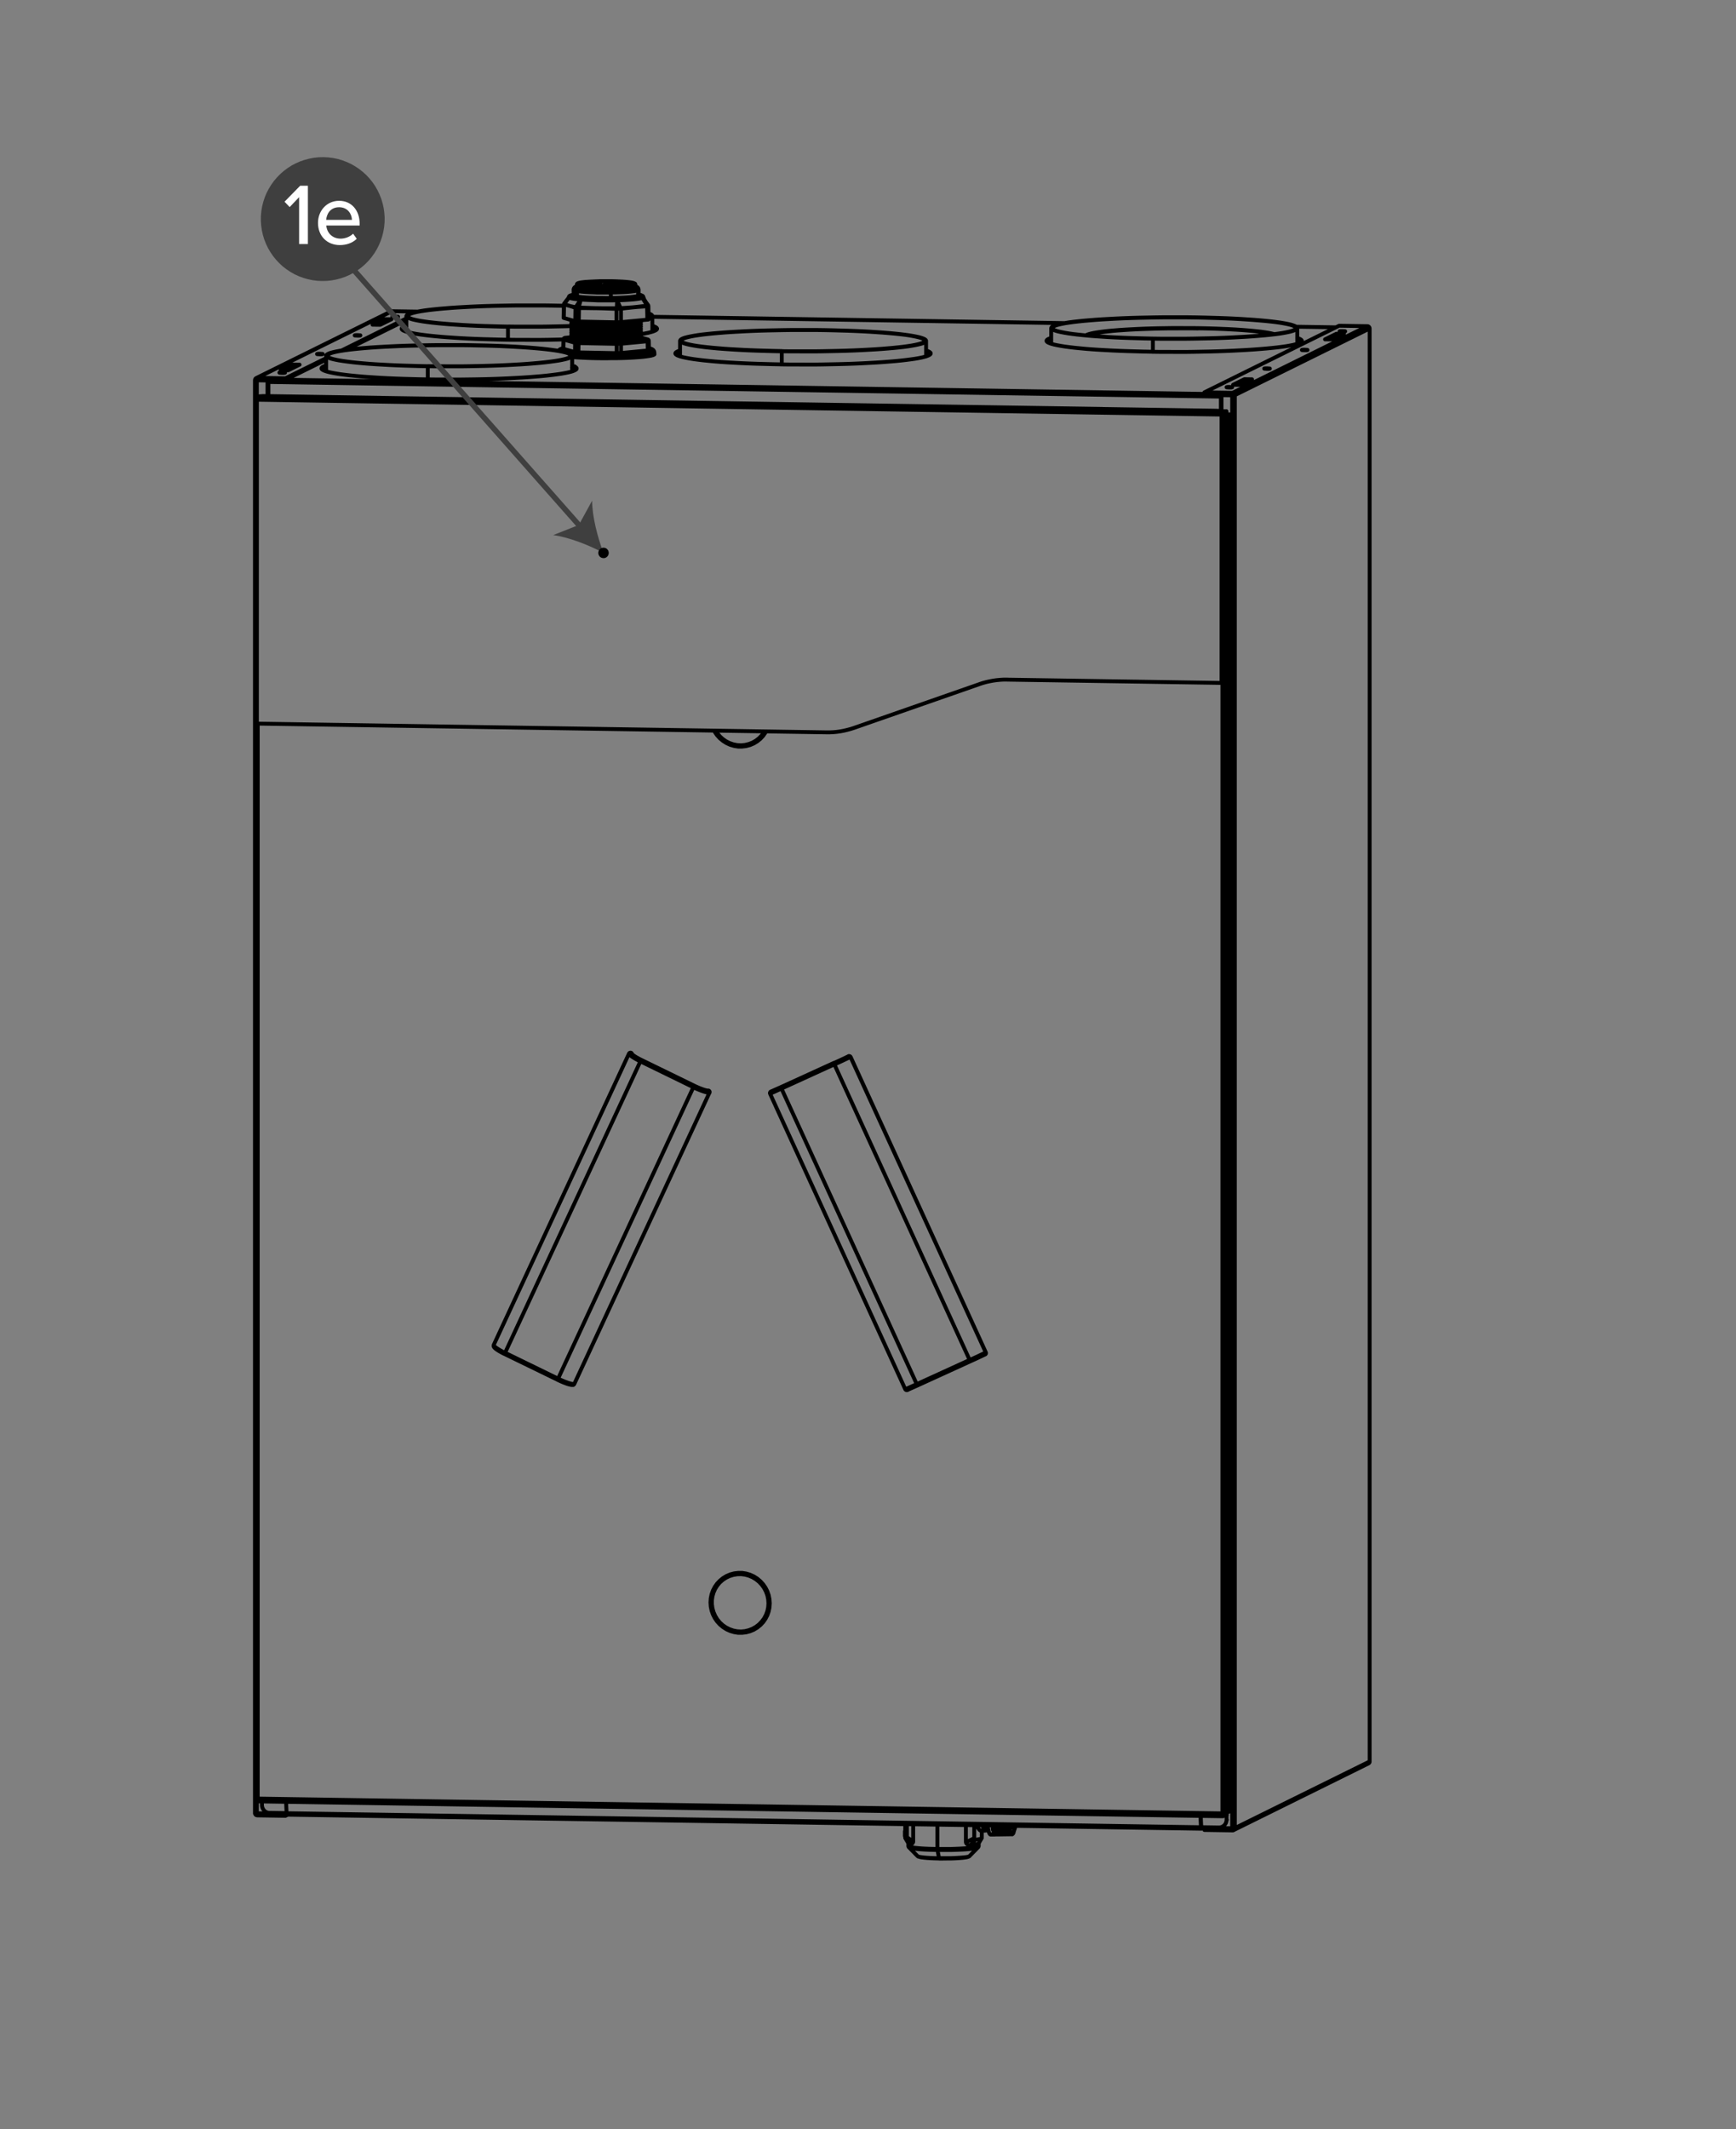 <?xml version="1.0" encoding="UTF-8"?>
<svg xmlns="http://www.w3.org/2000/svg" id="a" data-name="Layer 1" width="318" height="389.87" viewBox="0 0 318 389.87">
  <rect x="0" y="0" width="318" height="389.87" fill="#808080" stroke="none"/>
  <defs>
    <style>
      .b {
        fill: #3f3f3f;
      }

      .c {
        fill: #fff;
      }

      .d {
        stroke: #3f3f3f;
      }

      .d, .e {
        fill: none;
        stroke-linecap: round;
        stroke-linejoin: round;
      }

      .e {
        stroke: #000;
        stroke-width: .71px;
      }
    </style>
  </defs>
  <polyline class="b" points="50.57 47.57 51.16 48.2 51.8 48.79 52.49 49.32 53.21 49.8 53.97 50.23 54.76 50.59 55.57 50.89 56.41 51.13 57.26 51.31 58.12 51.42 58.99 51.46 59.86 51.44 60.72 51.35 61.58 51.19 62.42 50.97 63.24 50.69 64.04 50.34 64.8 49.93 65.54 49.47 66.24 48.95 66.89 48.38 67.5 47.76 68.06 47.1 68.57 46.39 69.02 45.65 69.41 44.88 69.75 44.07 70.02 43.25 70.23 42.4 70.37 41.55 70.45 40.68 70.46 39.81 70.4 38.95 70.28 38.09 70.09 37.24 69.84 36.41 69.52 35.6 69.14 34.81 68.71 34.06 68.22 33.35 67.67 32.67 67.08 32.04 66.43 31.45 65.75 30.92 65.03 30.44 64.27 30.01 63.48 29.65 62.66 29.34 61.83 29.1 60.98 28.93 60.12 28.82 59.25 28.78 58.38 28.8 57.52 28.89 56.66 29.05 55.82 29.27 55 29.55 54.2 29.9 53.43 30.3 52.7 30.77 52 31.29 51.35 31.86 50.74 32.48 50.18 33.14 49.67 33.85 49.22 34.59 48.82 35.36 48.49 36.16 48.22 36.99 48.01 37.83 47.87 38.69 47.79 39.56 47.78 40.42 47.84 41.29 47.96 42.15 48.15 43 48.4 43.83 48.72 44.64 49.09 45.42 49.53 46.17 50.02 46.89 50.57 47.57"/>
  <path class="e" d="M93.05,62.21v-2.4M104.8,67.83h.11s.09,0,.09,0M211.19,64.43v-2.4M143.2,66.73v-2.4M78.36,69.47v-2.4M170.31,64.75h-.67M195.13,59.18l-75.62-1.16M244.73,59.94l-7.29-.11M52.31,69.54l168.31,2.59M47.12,332.16l.04-.02M47.15,69.53l-.16.08M46.98,69.61h0M47.05,73.32v-3.67M47.05,332.05v-2.7M225.9,334.85l-.11.06M220.07,334.6h0M103.24,62.18l-.03-.02h0M118.62,62.15h-.03s-.05-.01-.05-.01M118.85,62.43h0s-.04.02-.04.02h-.07s-.11.03-.11.03M118.54,62.14l-1.31-.37M104.68,61.75l-1.04.1M117.18,61.79l.44.12.12.14-.25.14-.6.13-.93.11M104.39,62.11l-.09-.06.03-.09.14-.07M119.86,64.51h0s-.05.09-.05.09l-.15.08-.25.08-.34.08-.43.07-.52.07-.6.06M117.5,65.04l-.68.06-.74.05-.8.04-.85.04-.89.03-.91.02h-.93s-.94.01-.94.01h-.94s-.92-.02-.92-.02l-.9-.02-.86-.03-.82-.04-.77-.05-.71-.05h-.06M103.17,63.77l-.15.04-.18.08-.08.08.02.08.12.08.22.08.15.04M117.09,64.49l.58-.06.5-.07.41-.07.32-.07.23-.08.13-.08.03-.08-.07-.08-.17-.08-.17-.05M104.7,62.09l-.14.05-.04.08M103.31,55.77l-.02-.03M103.34,55.61h0s.01.05.01.05M118.76,56.02h0s-.07.03-.07.03l-.11.03M118.55,55.96h0l.1-.04.07-.03h0M117.68,54.56l.55.72M104.11,54.65l-.76,1.01M104.58,54.08h-.01s-.11.08-.11.08v.07s.04.05.04.05M117.55,54.28h0s.06-.07.06-.07l-.04-.07-.14-.07-.24-.07-.09-.02M116.9,54.14l.08-.07h0M116.38,52.06v.02s-.07.06-.07.06M116.98,53.07h0s-.08.09-.08.09M106.24,52.27l-.28-.06-.18-.06-.08-.06v-.02M105.08,54.06v.02s.1.07.1.07l.21.07.32.07M105.69,53.3l-.32-.07-.21-.07-.09-.07v-.02M116.16,52.01l.07-.06-.03-.06M107.39,51.61l-.48.05-.4.05-.31.06-.22.06-.12.06-.02.06.08.06.09.03M180.08,334.27l.12.57.15.31.16.02M180.38,335.22h-.09s-.15-.33-.15-.33l-.12-.58v-.04M180.63,335.02l-.08-.16-.14-.58M181.02,334.97l-.02-.04-.15-.55v-.1M180.59,335.02l-.1-.21-.12-.52M181.01,335.03l-.13-.31-.09-.43M172.01,340.27h.71s.71,0,.71,0h.7s.67-.03.67-.03l.63-.03.57-.04.5-.04.42-.05.32-.05.23-.06.12-.06M179.17,338.29h-.01s-.14.08-.14.08l-.24.07-.33.06-.42.06-.5.05-.57.05-.64.04-.7.03-.74.03-.77.02h-.79s-.8,0-.8,0h-.79M171.71,338.59h.8s.81,0,.81,0h.8s.78-.03.78-.03l.75-.03.7-.04.65-.04.58-.05.51-.05.42-.06.34-.06.24-.07.14-.07.04-.06M180.08,334.27l.12.57.15.31.16.02M180.38,335.22h-.09s-.15-.33-.15-.33l-.12-.58v-.04M180.63,335.02l-.08-.16-.14-.58M181.02,334.97l-.02-.04-.15-.55v-.1M180.59,335.02l-.1-.21-.12-.52M181.01,335.03l-.13-.31-.09-.43M172.01,340.27h.71s.71,0,.71,0h.7s.67-.03.67-.03l.63-.03.57-.04.5-.04.42-.05.32-.05.23-.06.12-.06M179.17,338.29h-.01s-.14.08-.14.08l-.24.07-.33.06-.42.06-.5.05-.57.05-.64.04-.7.03-.74.03-.77.02h-.79s-.8,0-.8,0h-.79M171.71,338.59h.8s.81,0,.81,0h.8s.78-.03.78-.03l.75-.03.7-.04.65-.04.58-.05.51-.05.42-.06.34-.06.24-.07.14-.07.04-.06M168.1,339.9l.06.05.22.07.36.06.46.06.58.05.65.04.74.03.84.02M171.73,338.78l-.78-.02-.75-.02-.71-.03-.65-.04-.59-.05-.52-.05-.44-.06-.35-.06-.26-.07-.16-.07-.03-.02M166.39,338.04h0s.06.08.06.08l.16.07.26.07.35.06.44.06.52.05.6.05.66.04.71.03.76.02.79.02M47.06,73.47h-.3M224.68,333.26l.05-.02M224.41,332.4h.28M224.68,332.41l.05-.02M224.66,332.28v-.28M224.02,332.17h0M140.05,133.94l-.08.13-.43.59-.5.52-.57.44-.63.36-.67.26-.7.17-.72.07-.72-.04-.71-.14-.69-.24-.65-.33-.6-.42-.54-.5-.46-.57-.28-.44M224.41,75.86h.08M224.66,75.31h-.66M140.34,133.94l-.13.22-.43.61-.51.54-.57.46-.63.38-.68.29-.71.19-.74.09h-.74s-.74-.12-.74-.12l-.71-.21-.68-.31-.63-.4-.58-.48-.51-.56-.43-.62-.12-.22M47.21,132.51v196.86M223.92,76.24h-.11M224.02,75.62h0M141.25,199.88h-.04M165.84,254.4h.01s.09-.04.09-.04l.17-.08.25-.11.32-.14.37-.17.42-.19.45-.21M143.15,199.34l-.45.21-.42.19-.37.17-.32.14-.25.11-.17.07-.09.04h-.01M141.26,199.88l-.05.02h0M180.58,247.68h0s0,0,0,0M155.8,193.55h.01M92.53,247.73l-.02.05-.02.05-.02.04v.04s-.02.03-.02.03v.02s0,0,0,0h0M104.97,253.62h.05s.05-.04.05-.04l.04-.03.04-.04.03-.05M102.23,252.46l-.02.05-.02.05-.02.04v.04s-.02.03-.02.03v.02s0,0,0,0h0M115.6,192.79h0M105.19,253.46h-.01M129.83,199.72h0M129.97,200.1h-.01M115.6,192.79l.05.03.04.04.03.04.02.05v.05s.01,0,.01,0M115.23,192.91l.02-.03.04-.04.04-.03.05-.02h.05s.06-.02.06-.02h.05s.05.03.05.03M129.67,199.7h.05s.05,0,.05,0l.05.02M93.05,59.81l.04-.02M103.29,56.01l-.98-.02-1.46-.03-1.48-.02h-1.49s-1.49,0-1.49,0h-1.49s-1.48.02-1.48.02l-1.46.03-1.44.03-1.41.04-1.38.05-1.34.06-1.29.07-1.24.07-1.18.08-1.11.09-1.04.09-.97.1-.89.1-.81.11-.73.11-.64.12-.55.12-.45.12-.36.13-.26.13-.16.13-.06.13.04.13.14.13.24.13.33.13.43.12.53.12.62.12.71.11.79.11.88.1.95.1,1.03.09,1.1.09,1.16.08,1.22.08,1.28.07,1.33.06,1.37.05,1.41.04,1.44.04,1.46.03M118.81,58.27l.25-.13.16-.13.06-.13-.04-.13-.14-.13-.24-.13-.08-.03M117.29,58.68l.16-.03M93.09,59.79l1.48.02h1.49s1.49,0,1.49,0h1.49s1.48-.02,1.48-.02l1.46-.03,1.44-.03,1.39-.04M103.29,55.99l-.93-.02-1.47-.03-1.49-.02h-1.5s-1.51,0-1.51,0h-1.5s-1.49.02-1.49.02l-1.48.03-1.46.03-1.43.04-1.39.05-1.35.06-1.3.07-1.25.07-1.19.08-1.12.09-1.06.09-.98.1-.9.1-.82.11-.73.12-.64.12-.55.12-.46.12-.36.13-.26.13-.16.13-.06.13.04.13.14.13.24.13.34.13.43.13.53.12.62.12.71.12.8.11.88.11.96.1,1.04.1,1.11.09,1.18.08,1.24.08,1.29.07,1.34.06,1.38.05,1.42.04,1.45.04,1.47.03M118.82,58.35l.2-.08.26-.13.16-.13.06-.13-.04-.13-.14-.13-.24-.13-.29-.11M117.12,58.75l.52-.1.22-.05M93.05,59.81l1.49.02h1.5s1.51,0,1.51,0h1.5s1.49-.02,1.49-.02l1.48-.03,1.46-.03,1.25-.04M211.19,62.02l.04-.02M211.22,62l1.48.02h1.49s1.49,0,1.49,0h1.49s1.48-.02,1.48-.02l1.46-.03,1.44-.03,1.41-.04,1.38-.05,1.34-.06,1.29-.07,1.24-.07,1.18-.08,1.11-.09,1.04-.09.97-.1.89-.1.81-.11.73-.11.64-.12.55-.12.45-.12.36-.13.26-.13.16-.13.06-.13-.04-.13-.14-.13-.24-.13-.34-.13-.43-.12-.53-.12-.62-.12-.71-.12-.79-.11-.88-.1-.96-.1-1.03-.09-1.1-.09-1.16-.08-1.22-.08-1.28-.07-1.33-.06-1.37-.05-1.41-.04-1.43-.04-1.46-.03-1.48-.02h-1.49s-1.49,0-1.49,0h-1.49s-1.48.02-1.48.02l-1.46.03-1.44.03-1.41.04-1.38.05-1.34.06-1.29.07-1.24.07-1.18.08-1.11.09-1.05.09-.97.1-.89.1-.81.11-.73.11-.64.12-.55.12-.45.12-.36.13-.26.13-.16.13-.06.13.04.13.14.13.24.13.34.13.43.12.53.12.62.12.71.12.79.11.88.1.95.1,1.03.09,1.1.09,1.16.08,1.22.08,1.28.07,1.33.06,1.37.05,1.41.04,1.44.04,1.46.03M211.19,62.02l1.49.02h1.5s1.51,0,1.51,0h1.5s1.49-.02,1.49-.02l1.48-.03,1.46-.03,1.43-.04,1.39-.05,1.35-.06,1.3-.07,1.25-.07,1.19-.08,1.12-.09,1.05-.09.98-.1.9-.1.82-.11.73-.12.64-.12.55-.12.46-.13.36-.13.26-.13.16-.13.06-.13-.04-.13-.14-.13-.24-.13-.34-.13-.43-.13-.53-.12-.62-.12-.71-.12-.8-.11-.88-.11-.96-.1-1.04-.1-1.11-.09-1.18-.08-1.24-.08-1.29-.07-1.34-.06-1.38-.05-1.42-.04-1.45-.04-1.47-.03-1.49-.02h-1.5s-1.51,0-1.51,0h-1.5s-1.49.02-1.49.02l-1.48.03-1.46.03-1.43.04-1.39.05-1.35.06-1.3.07-1.25.07-1.19.08-1.12.09-1.05.09-.98.1-.9.1-.82.11-.73.12-.64.12-.55.12-.46.12-.36.13-.26.13-.16.13-.06.13.04.13.14.13.24.13.34.13.44.13.53.12.62.12.71.12.8.11.88.11.96.1,1.04.1,1.11.09,1.18.08,1.24.08,1.29.07,1.34.06,1.38.05,1.42.04,1.45.04,1.47.03M143.2,64.33l1.49.02h1.5s1.51.01,1.51.01h1.5s1.49-.02,1.49-.02l1.48-.03,1.46-.03,1.43-.04,1.39-.05,1.35-.06,1.3-.07,1.25-.07,1.19-.08,1.12-.09,1.05-.09.98-.1.9-.1.82-.11.73-.12.65-.12.55-.12.46-.12.36-.13.26-.13.16-.13.06-.13-.04-.13-.14-.13-.24-.13-.34-.13-.44-.13-.53-.12-.62-.12-.71-.12-.8-.11-.88-.11-.96-.1-1.04-.1-1.11-.09-1.18-.08-1.24-.08-1.29-.07-1.34-.06-1.38-.05-1.42-.04-1.45-.04-1.47-.03-1.49-.02h-1.5s-1.51,0-1.51,0h-1.5s-1.49.02-1.49.02l-1.48.03-1.46.03-1.43.04-1.39.05-1.35.06-1.3.07-1.25.07-1.19.08-1.12.09-1.05.09-.98.1-.9.1-.82.11-.73.12-.64.12-.55.12-.46.12-.36.13-.26.13-.16.13-.06.13.04.13.14.13.24.13.34.13.43.13.53.12.62.12.71.12.8.11.88.11.96.1,1.04.1,1.11.09,1.18.08,1.24.08,1.29.07,1.34.06,1.38.05,1.42.04,1.45.04,1.47.03M143.2,64.33l.04-.02M143.23,64.31l1.48.02h1.49s1.49,0,1.49,0h1.49s1.48-.02,1.48-.02l1.46-.03,1.44-.03,1.41-.04,1.38-.05,1.34-.06,1.29-.07,1.24-.07,1.18-.08,1.11-.09,1.04-.09.97-.1.89-.1.81-.11.73-.11.64-.12.55-.12.45-.12.36-.13.26-.13.16-.13.06-.13-.04-.13-.14-.13-.24-.13-.34-.13-.43-.12-.53-.12-.62-.12-.71-.12-.79-.11-.88-.1-.96-.1-1.03-.09-1.1-.09-1.16-.08-1.22-.08-1.28-.07-1.33-.06-1.37-.05-1.41-.04-1.43-.04-1.46-.03-1.48-.02h-1.49s-1.49,0-1.49,0h-1.49s-1.48.02-1.48.02l-1.46.03-1.44.03-1.41.04-1.38.05-1.34.06-1.29.07-1.24.07-1.18.08-1.11.09-1.04.09-.97.1-.89.1-.81.11-.73.11-.64.12-.55.12-.45.12-.36.13-.26.13-.16.13-.06.13.04.13.14.13.24.13.33.13.43.12.53.12.62.12.71.11.79.11.88.1.96.1,1.03.09,1.1.09,1.16.08,1.22.07,1.28.07,1.33.06,1.37.05,1.4.04,1.44.04,1.46.03M78.36,67.07l.04-.02M78.4,67.05l1.48.02h1.49s1.49.01,1.49.01h1.49s1.48-.02,1.48-.02l1.46-.03,1.44-.03,1.41-.04,1.38-.05,1.34-.06,1.29-.07,1.24-.07,1.18-.08,1.11-.09,1.04-.09.97-.1.89-.1.81-.11.73-.11.64-.12.55-.12.45-.12.36-.13.26-.13.16-.13.06-.13-.04-.13-.14-.13-.24-.13-.33-.13-.43-.12-.53-.12-.62-.12-.71-.11-.79-.11-.88-.1-.96-.1-1.03-.09-1.1-.09-1.16-.08-1.22-.07-1.28-.07-1.33-.06-1.37-.05-1.4-.04-1.44-.03-1.46-.03-1.48-.02h-1.49s-1.49,0-1.49,0h-1.49s-1.48.02-1.48.02l-1.46.03-1.44.03-1.41.04-1.38.05-1.34.06-1.29.06-1.24.07-1.18.08-1.11.09-1.04.09-.97.1-.89.1-.81.11-.73.11-.64.12-.55.12-.45.12-.36.13-.26.13-.16.13-.06.13.04.13.14.13.24.13.33.13.43.12.53.12.62.12.71.11.79.11.88.11.96.1,1.03.09,1.1.09,1.16.08,1.22.07,1.28.07,1.33.06,1.37.05,1.4.04,1.44.04,1.46.03M78.36,67.07l1.49.02h1.5s1.51,0,1.51,0h1.5s1.49-.02,1.49-.02l1.48-.03,1.46-.03,1.43-.04,1.39-.05,1.35-.06,1.3-.07,1.25-.07,1.19-.08,1.12-.09,1.06-.09.98-.1.9-.11.82-.11.73-.11.64-.12.55-.12.46-.12.36-.13.26-.13.16-.13.06-.13-.04-.13-.14-.13-.24-.13-.34-.13-.43-.12-.53-.12-.62-.12-.71-.11-.8-.11-.88-.11-.96-.1-1.04-.1-1.11-.09-1.18-.08-1.24-.08-1.29-.07-1.34-.06-1.38-.05-1.42-.04-1.45-.03-1.47-.03-1.49-.02h-1.5s-1.51,0-1.51,0h-1.5s-1.49.02-1.49.02l-1.48.03-1.46.03-1.43.04-1.39.05-1.35.06-1.3.07-1.25.07-1.19.08-1.12.09-1.06.09-.98.1-.9.1-.82.11-.73.11-.64.12-.55.12-.46.12-.36.13-.26.13-.16.13-.06.13.04.13.14.13.24.13.34.13.44.12.53.12.62.12.71.11.8.11.88.11.96.1,1.04.1,1.11.09,1.18.08,1.24.07,1.29.07,1.34.06,1.38.05,1.42.04,1.45.04,1.47.03M69.76,58.99h.84M73.9,60.54v-.39M244.79,61.68h.29M243.83,62.16l.96-.47M244.79,61.68v-.28M119.5,59.94l.3.1.28.13.18.13.03.04M73.64,60.34l.08-.08.22-.13.32-.13.18-.06M237.64,62.15l.3.1.28.13.18.13.03.04M191.77,62.56l.08-.08.22-.13.32-.13.18-.06M52.92,67.31h.84M169.64,64.46l.3.1.28.13.18.13.03.04M123.78,64.86l.08-.08.22-.13.32-.13.18-.06M49.05,69.77h.12M47.15,69.62v-.15M227.95,70h.29M104.81,67.2l.3.1.28.13.18.13.03.04M58.94,67.61l.08-.08.22-.13.31-.13.18-.06M226.99,70.48l.96-.47M227.95,70v-.28M223.71,72.45h.04M225.81,72.37v-.15M227.95,69.72l-1.51.75M228.79,69.73h-.84M244.79,61.4l-1.51.75M245.63,61.41h-.84M71.15,58.73h-.84M54.32,67.05h-.84M192.56,61.87l-.18.06-.32.13-.22.13-.12.13-.02.13.08.13.18.13.28.13.38.13.48.13.57.12.66.12.75.12.84.11.92.11,1,.1,1.07.1,1.14.09,1.2.08,1.26.07,1.32.07,1.37.06,1.41.05,1.44.04,1.47.04,1.5.03M211.04,64.42l1.51.02h1.53s1.53.01,1.53.01h1.53s1.52-.02,1.52-.02l1.5-.03,1.48-.03,1.45-.04,1.42-.05,1.38-.06,1.33-.07,1.28-.07,1.22-.08,1.16-.09,1.09-.09,1.02-.1.95-.1.86-.11.78-.11.69-.12.6-.12.51-.13.41-.13.32-.13.22-.13.12-.13.02-.13-.08-.13-.18-.13-.28-.13-.3-.1M124.57,64.18l-.18.06-.32.13-.22.13-.12.13-.02.13.08.13.18.13.28.13.38.13.48.13.57.12.66.12.75.12.84.11.92.11,1,.1,1.07.1,1.14.09,1.2.08,1.26.07,1.32.07,1.37.06,1.41.05,1.44.04,1.47.04,1.5.03M143.05,66.73l1.51.02h1.53s1.53.01,1.53.01h1.53s1.52-.02,1.52-.02l1.5-.03,1.48-.03,1.46-.04,1.42-.05,1.38-.06,1.33-.07,1.28-.07,1.22-.08,1.16-.09,1.09-.09,1.02-.1.95-.11.86-.11.78-.11.69-.12.6-.12.51-.13.41-.13.32-.13.22-.13.12-.13.02-.13-.08-.13-.18-.13-.28-.13-.3-.1M59.74,66.92l-.18.06-.31.13-.22.13-.12.13-.02.13.08.13.18.13.28.13.38.13.48.13.57.12.66.12.75.12.84.11.92.11,1,.1,1.07.1,1.14.09,1.2.08,1.26.08,1.32.07,1.36.06,1.41.05,1.44.04,1.47.04,1.5.03M78.21,69.47l1.51.02h1.53s1.53.01,1.53.01h1.53s1.52-.02,1.52-.02l1.5-.02,1.48-.03,1.45-.04,1.42-.05,1.38-.06,1.33-.07,1.28-.07,1.22-.08,1.16-.09,1.09-.09,1.02-.1.94-.11.86-.11.78-.11.69-.12.6-.12.51-.12.41-.13.32-.13.22-.13.12-.13.02-.13-.08-.13-.18-.13-.28-.13-.3-.1M74.43,59.66l-.18.06-.32.13-.22.13-.12.13-.02.13.08.13.18.13.28.13.38.13.48.13.57.12.66.12.75.12.84.11.92.11,1,.1,1.07.1,1.14.09,1.2.08,1.26.08,1.32.07,1.36.06,1.41.05,1.44.04,1.47.04,1.5.03M117.26,61.21l.21-.03.69-.12.6-.12.51-.13.41-.13.32-.13.22-.13.12-.13.02-.13-.08-.13-.18-.13-.28-.13-.3-.1M92.91,62.21l1.51.02h1.53s1.53.01,1.53.01h1.53s1.52-.02,1.52-.02l1.5-.03,1.18-.03M223.69,75.25v-2.64M49.17,69.95v2.59M223.64,75.24v-2.61M49.17,69.95v-.17s.01-.08.01-.08v-.07s.02-.06.02-.06v-.04s.03-.03.03-.03h0M49.17,69.95l174.47,2.68M223.69,72.61l-.05.02M223.71,72.45h0s0,.02,0,.02h0s0,.03,0,.03v.02s0,.03,0,.03v.03s0,.03,0,.03M223.71,72.45v-.27M223.7,72.18h0s-.01.03-.01.03v.05s-.02.06-.02.06v.07s-.02.08-.02.08v.08s0,.08,0,.08M73.84,60.18v.32M73.79,60.21v.26M70.31,58.72h.84M68.8,59.47l1.51-.75M70.31,58.72v-.28M53.48,67.04h.84M46.99,332.05v.02s.02.02.02.02l.02.02.02.02h.02s.03.02.03.02h.03M46.7,332.01v.08s.03.08.03.08l.04.07.05.07.06.05.07.04.08.02h.08M52.7,332.32l-.42.2M52.32,332.22l-.04.02M47.12,332.16v.28M52.29,332.52l-5.17-.08M52.29,332.52v-.28M52.29,332.24l-5.17-.08M51.96,67.79l1.51-.75M53.48,67.04v-.28M71.62,57.03h.03s.08-.03.08-.03h.08M47.12,69.47h-.03s-.03.01-.03.01h-.02s-.02.03-.02.03l-.02.02v.02s-.02.03-.02.03v.03M47.12,69.19h-.08s-.08.03-.08.03l-.07.04-.06.05-.05.06-.04.07-.02.08v.08M52.26,332.11v-.09M52.21,332.13l.05-.02M47.05,332.05h-.08s-.07,0-.07,0h-.07s-.05-.01-.05-.01h-.04s-.03-.01-.03-.01h0M46.98,69.61h0s0,0,0,0h0s.01,0,.01,0h.02s.02,0,.02,0h.03s.03,0,.03,0M46.7,69.61h.28M46.7,69.61h0s0,.01,0,.01h.03s.04.01.04.01h.05s.07,0,.07,0h.07s.08,0,.08,0M49.05,69.65l-1.95-.03M47.1,69.62l-.05.02M49.05,72.53v-2.88M49,69.68l.05-.03M52.81,67.8l2.07-1.02M51.41,67.78l1.4.02M53.48,66.76l-2.07,1.02M54.87,66.78l-1.4-.02M69.64,59.48l2.07-1.02M68.24,59.46l1.4.02M70.31,58.44l-2.07,1.02M71.71,58.46l-1.39-.02M71.88,58v.02s.09.02.09.02h.15s.19.02.19.02h.39s.14-.02.14-.02l.07-.02v-.02s-.09-.02-.09-.02h-.15s-.19-.02-.19-.02h-.39s-.14.02-.14.02l-.07.02M64.98,61.41v.02s.09.02.09.02h.15s.19.02.19.02h.39s.14-.02.14-.02l.07-.02v-.02s-.09-.02-.09-.02h-.15s-.19-.02-.19-.02h-.39s-.14.02-.14.02l-.07.02M58.08,64.82v.02s.09.02.09.02h.15s.19.02.19.02h.39s.14-.02.14-.02l.07-.02v-.02s-.09-.02-.09-.02h-.15s-.19-.02-.19-.02h-.39s-.14.02-.14.02l-.07.02M51.18,68.23v.02s.09.02.09.02h.15s.19.02.19.02h.39s.14-.02.14-.02l.07-.02v-.02s-.09-.02-.09-.02h-.15s-.19-.02-.19-.02h-.39s-.14.02-.14.02l-.07.02M47.12,69.19l24.69-12.2M76.46,57.06l-4.65-.07M63.39,64.06l11.04-5.46M52.29,69.55l7.45-3.68M62.58,64.18l11.85-5.86M52.29,69.27l7.45-3.68M47.12,69.47v-.28M47.12,69.47l5.17.08M52.29,69.27v.28M47.12,69.19l5.17.08M47.05,332.05l5.17.08M52.21,332.13v-.12M49,72.53v-2.86M49,69.68l-1.96-.03M250.89,322.56h0M250.89,60.16h0M244.79,61.4h.84M243.27,62.15l1.51-.75M244.79,61.4v-.28M227.95,69.72h.84M220.62,335.11v-.28M225.78,335.19l-5.16-.08M225.78,334.9l-5.16-.08M220.62,334.83l.04-.02M225.78,334.9h.03s.03-.01.03-.01h.02s.02-.03.02-.03l.02-.02v-.02s.02-.02.02-.02M225.78,334.9v.28M225.78,335.19h.08s.08-.03.08-.03l.07-.04.06-.05.05-.06.04-.07.02-.08v-.08M250.89,322.57v.08s-.03.08-.03.08l-.04.07-.05.06-.06.05-.04.02M226.44,70.47l1.51-.75M227.95,69.72v-.28M225.38,215.88h-.15M220.62,71.85v.28M220.62,72.14l5.16.08M244.79,61.12l-2.07,1.02M246.18,61.14l-1.4-.02M244.11,62.16l2.07-1.02M242.72,62.14l1.4.02M227.95,69.44l-2.07,1.02M229.35,69.46l-1.4-.02M227.28,70.48l2.07-1.02M225.88,70.46l1.4.02M225.71,70.92v-.02s-.09-.02-.09-.02h-.15s-.19-.02-.19-.02h-.39s-.14.02-.14.02l-.07.02v.02s.09.02.09.02h.15s.19.02.19.02h.39s.14-.02.14-.02l.07-.02M232.61,67.51v-.02s-.09-.02-.09-.02h-.15s-.19-.02-.19-.02h-.39s-.14.02-.14.02l-.07.02v.02s.09.02.09.02h.15s.19.02.19.02h.39s.14-.02.14-.02l.07-.02M239.51,64.1v-.02s-.09-.02-.09-.02h-.15s-.19-.02-.19-.02h-.39s-.14.02-.14.02l-.07.02v.02s.09.02.09.02h.15s.19.02.19.02h.39s.14-.02.14-.02l.07-.02M246.41,60.69v-.02s-.09-.02-.09-.02h-.15s-.19-.02-.19-.02h-.39s-.14.02-.14.02l-.07.02v.02s.09.02.09.02h.15s.19.02.19.02h.39s.14-.02.14-.02l.07-.02M250.47,59.73l-5.16-.08M245.3,59.65l-24.68,12.2M220.62,71.85l5.16.08M250.89,322.57l-24.69,12.2M250.89,60.16v262.41M225.78,72.21v-.28M225.92,72.36v-.03s-.01-.03-.01-.03v-.03s-.03-.02-.03-.02l-.02-.02h-.02s-.03-.02-.03-.02h-.03M226.2,72.36l24.69-12.2M250.47,59.73h.08s.08.03.08.03l.07.04.06.05.05.06.04.07.02.08v.08M250.47,59.73l-24.69,12.2M226.2,72.36v-.08s-.03-.08-.03-.08l-.04-.07-.05-.07-.06-.05-.07-.04-.08-.03h-.08M225.76,72.37l-1.95-.03M223.76,72.36l.05-.02M225.23,201.22h.15M225.38,201.23v14.68M225.38,215.91h-.15M225.71,72.39l-1.96-.03M223.76,72.36v2.89M220.55,334.61v.12M220.55,334.72l5.16.08M226.2,334.77V72.36M225.71,72.39v262.41M226.2,334.77h-.02s-.04.01-.04.01h-.05s-.06.01-.06.01h-.07s-.08,0-.08,0h-.16M225.76,72.37h.11s.02,0,.02,0h.02s.01,0,.01,0h0M225.76,72.37l-.05.02M225.71,72.39h.24s.07,0,.07,0h.06s.05,0,.05,0h.04s.02-.01.02-.01M226.2,72.36h-.28M47.16,332.14l5.36.08M47.16,332.06v.08M220.07,334.89l.17-.08M225.82,334.89l.08-.04M220.24,334.8l5.58.09M220.24,334.6v.2M225.82,334.8v.09M52.56,332.31h0s-.01-.01-.01-.01v-.02s-.02-.03-.02-.03v-.04s-.02-.05-.02-.05v-.06s-.01-.06-.01-.06M220.04,334.51v.04s0,.02,0,.02h0s0,.02,0,.02h0s0,.01,0,.01h0M219.99,334.61v.06s0,.06,0,.06v.05s.02.04.02.04v.03s.02.02.02.02h.01s.01.01.01.01M220.07,334.6v.28M220.07,334.6h.01M219.99,334.61l-167.49-2.57M52.4,329.96l.1,2.07M220.04,334.51l-.05.1M220.04,334.51l-.09-1.98M219.99,334.61l-.1-2.07M105.33,67.43h-.1s-.41-.1-.41-.1l-.05-.03M105.24,67.84h0l-.41-.09-.03-.02M105.6,67.59l-.31-.5-.04.41M105.25,67.84h-.01l-.41-.09h-.01M105.33,67.43h-.09s-.41-.1-.41-.1h-.01M115.71,62.35h0M115.71,61.92h0M115.71,61.5h0M115.71,61.08h0M115.71,60.65h0M115.71,60.23h0M115.71,59.81h0M115.71,59.38h0M115.71,58.96h0M104.82,62.24l-.17-.09.07-.1h.04M115.71,62.35l-.93.08-1.09.07-1.19.05-1.23.03h-1.24s-1.22,0-1.22,0h-.46M117.24,61.78l.17.12-.07.12-.32.12-.55.11-.75.1M115.71,61.92l-.93.08-1.09.07-1.19.05-1.23.03h-1.24s-1.22,0-1.22,0l-1.14-.03-.99-.05-.82-.07-.64-.08-.41-.09-.17-.09.07-.1h.05M117.22,61.35h.01s.17.12.17.12l-.07.12-.32.12-.55.11-.75.1M115.71,61.5l-.93.08-1.09.07-1.19.05-1.23.03h-1.24s-1.22,0-1.22,0l-1.14-.03-.99-.05-.82-.07-.64-.08-.41-.09-.17-.09.07-.09h.05M117.23,60.93h0s.17.12.17.12l-.07.12-.32.12-.55.11-.75.1M115.71,61.08l-.93.08-1.09.07-1.19.05-1.23.03h-1.24s-1.22,0-1.22,0l-1.14-.03-.99-.05-.82-.07-.64-.08-.41-.09-.17-.09.07-.1.06-.02M117.22,60.5h.01s.17.12.17.12l-.07.12-.32.12-.55.11-.75.1M115.71,60.65l-.93.08-1.09.07-1.19.05-1.23.03h-1.24s-1.22,0-1.22,0l-1.14-.03-.99-.05-.82-.07-.64-.08-.41-.09-.17-.09.07-.1h.05M117.23,60.08h0s.17.12.17.12l-.07.12-.32.12-.55.11-.75.1M115.71,60.23l-.93.08-1.09.07-1.19.05-1.23.03h-1.24s-1.22,0-1.22,0l-1.14-.03-.99-.05-.82-.07-.64-.08-.41-.09-.17-.09.07-.1h.04M117.24,59.66l.17.12-.07.12-.32.12-.55.11-.75.1M115.71,59.81l-.93.08-1.09.07-1.19.05-1.23.03h-1.24s-1.22,0-1.22,0l-1.14-.03-.99-.05-.82-.07-.64-.08-.41-.09-.17-.09.07-.1h.04M117.24,59.23l.17.12-.07.12-.32.12-.55.11-.75.1M115.71,59.38l-.93.08-1.09.07-1.19.05-1.23.03h-1.24s-1.22,0-1.22,0l-1.14-.03-.99-.05-.82-.07-.64-.08-.41-.09-.17-.1.07-.09h.05M117.21,58.8h.02s.17.13.17.13l-.07.12-.32.12-.55.11-.75.1M115.71,58.96l-.93.08-1.09.07-1.19.05-1.23.03h-1.24s-1.22,0-1.22,0l-1.14-.03-.99-.05-.82-.07-.64-.08-.41-.09-.17-.09.07-.1h.05M117.22,58.67l-.21.08-.55.11-.75.1M116.73,61.85l-.24.5-.64.12-.87.1-1.1.08-1.26.06-1.32.03h-1.33s-1.3-.01-1.3-.01l-1.17-.04-.96-.06-.75-.08-.47-.1-.05-.45M116.7,61.42l-.41.55-.73.11-.96.1-1.17.08-1.29.05-1.32.02h-1.33s-1.26-.03-1.26-.03l-1.1-.05-.89-.07-.65-.09-.29-.51M116.71,60.99l-.09.47-.56.12-.81.11-1.04.09-1.22.07-1.31.04h-1.33s-1.32,0-1.32,0l-1.21-.04-1.02-.06-.81-.08-.55-.09-.15-.48M116.73,60.57l-.28.51-.66.12-.89.1-1.11.08-1.27.06-1.32.03h-1.33s-1.29-.01-1.29-.01l-1.15-.05-.95-.07-.73-.08-.45-.1v-.44M116.71,60.15l.02.43-.48.13-.75.11-.97.09-1.18.08-1.3.05-1.32.02h-1.33s-1.25-.03-1.25-.03l-1.08-.05-.87-.07-.63-.09-.25-.5M116.73,59.73l-.15.47-.59.12-.83.1-1.06.09-1.23.07-1.32.04h-1.33s-1.32,0-1.32,0l-1.2-.04-1-.06-.79-.08-.53-.09-.13-.47M116.72,59.3l.02.43-.33.1-.49.09-.62.08-.75.07-.87.06-.95.04-.99.03h-.99s-1,.01-1,.01h-.97s-.9-.04-.9-.04l-.79-.04-.68-.05-.71-.08-.42-.1v-.43M116.74,58.88l-.15.48-.41.09-.56.08-.68.07-.81.06-.91.05-.97.04-.99.02h-1s-.99,0-.99,0l-.95-.02-.86-.03-.74-.05-.62-.06-.48-.07-.32-.07-.04-.44M117.21,58.67l-.2.08-.55.11-.75.1M115.71,58.96l-.93.08-1.09.07-1.19.05-1.23.03h-1.24s-1.22,0-1.22,0l-1.14-.03-.99-.05-.82-.07-.64-.08-.41-.09-.17-.09v-.02M117.39,58.96l-.06.1-.32.12-.55.11-.75.1M115.71,59.38l-.93.08-1.09.07-1.19.05-1.23.03h-1.24s-1.22,0-1.22,0l-1.14-.03-.99-.05-.82-.07-.64-.08-.41-.09-.17-.09v-.02M117.39,59.38l-.06.1-.32.12-.55.11-.75.1M115.71,59.81l-.93.08-1.09.07-1.19.05-1.23.03h-1.24s-1.22,0-1.22,0l-1.14-.03-.99-.05-.82-.07-.64-.08-.41-.09-.04-.03M117.39,59.8l-.06.1-.32.12-.55.11-.75.1M115.71,60.23l-.93.08-1.09.07-1.19.05-1.23.03h-1.24s-1.22,0-1.22,0l-1.14-.03-.99-.05-.82-.07-.64-.08-.41-.09-.17-.1v-.02M117.39,60.23l-.06.1-.32.12-.55.11-.75.1M115.71,60.65l-.93.08-1.09.07-1.19.05-1.23.03h-1.24s-1.22,0-1.22,0l-1.14-.03-.99-.05-.82-.07-.64-.08-.41-.09-.17-.09v-.02M117.39,60.65l-.06.1-.32.12-.55.11-.75.1M115.71,61.08l-.93.08-1.09.07-1.19.05-1.23.03h-1.24s-1.22,0-1.22,0l-1.14-.03-.99-.05-.82-.07-.64-.08-.41-.09-.17-.09v-.02M117.39,61.07l-.06.1-.32.12-.55.11-.75.1M115.71,61.5l-.93.08-1.09.07-1.19.05-1.23.03h-1.24s-1.22,0-1.22,0l-1.14-.03-.99-.05-.82-.07-.64-.08-.41-.09-.17-.09v-.02M117.39,61.5l-.06.1-.32.12-.55.11-.75.1M115.71,61.93l-.93.08-1.09.07-1.19.05-1.23.03h-1.24s-1.22,0-1.22,0l-1.14-.03-.99-.05-.82-.07-.64-.08-.41-.09-.17-.09v-.02M117.39,61.92l-.06.1-.32.12-.55.11-.75.1M104.78,62.22l-.12-.07v-.02M115.71,62.35l-.93.08-1.09.07-1.19.05-1.23.03h-1.24s-1.22,0-1.22,0h-.05M103.64,61.85h-.03M103.24,62.18l-.04,1.7M103.51,61.9h-.05s-.05.02-.05.02l-.05.03-.04.04-.03.04-.03.05-.02.05v.05M105.35,62.78l-2.11-.6M105.62,62.49h-.05s-.05.02-.05.02l-.05.03-.04.03-.03.04-.03.05-.02.05v.06M105.98,62.83h-.17s-.15-.01-.15-.01h-.13s-.1-.02-.1-.02h-.07M105.33,64.48l.02-1.7M118.63,62.49v-.06s-.02-.05-.02-.05l-.02-.05-.03-.04-.03-.04-.04-.03-.04-.02h-.04M118.66,64.19l-.04-1.7M118.63,62.49l-4.86.46M113.76,62.94v-.06s-.02-.05-.02-.05l-.02-.05-.03-.04-.03-.04-.04-.03-.04-.02h-.04M113.76,62.94v1.7M113.76,62.94h-.13s-.15.02-.15.02h-.17s-.18,0-.18,0h-.18M117.39,62.28l-.17.07-.44.1-.44.07-.54.07M117.34,61.99l.1.03.11.1-.05.07M112.95,62.97v-.11s.01-.05.01-.05v-.04s.02-.04.02-.04v-.03s.02-.02.02-.02h.01M105.98,62.83v-.11s.01-.05.01-.05v-.04s.02-.04.02-.04v-.03s.02-.02.02-.02h.01M112.96,64.67v-1.7M112.95,62.97l-6.97-.14M105.98,62.83l-.03,1.7M103.64,61.85h-.07s-.05.02-.05.02h-.03s0,.02,0,.02h.02M103.51,61.9l2.11.6M105.62,62.49h.05s.07.02.07.02h.09s.1.01.1.01h.11M106.04,62.53l6.97.14M113.01,62.66h.23s.11,0,.11,0h.1s.09-.01.09-.01M113.55,62.65l4.86-.46M118.42,62.19h.07s.05-.02.05-.02h.03s0-.02,0-.02h-.02M115.97,62.42l-.73.06-.82.05M104.47,61.89l.06-.03.19-.04M114.42,62.53l-.9.04-1.02.03h-1.13s-1.2,0-1.2,0l-1.21-.02-1.16-.04-1.04-.06-.88-.08-.69-.09-.48-.09-.29-.09-.03-.02M118.89,64.14h0s-.04.02-.04.02h-.07s-.11.03-.11.03M113.77,64.64l4.89-.46M113.77,64.64h-.13s-.15.02-.15.02h-.17s-.18,0-.18,0h-.18M105.95,64.53l7.01.14M105.95,64.53h-.17s-.15-.01-.15-.01h-.13s-.1-.02-.1-.02h-.07M103.21,63.88l2.12.6M103.21,63.88h-.04s0-.02,0-.02M119.88,64.84v.05s-.11.08-.11.08l-.2.08-.3.08-.39.07-.48.07-.56.07-.64.06-.71.05-.77.05-.82.04-.87.03-.9.02h-.93s-.94.02-.94.02h-.94s-.93-.01-.93-.01l-.92-.02-.89-.03-.85-.04-.8-.04-.74-.05-.36-.03M103.28,64.25l.16.04.41.07.5.07.58.06.65.06.72.05.77.04.82.04.86.03.89.02h.9s.91,0,.91,0h.9s.89-.03.89-.03l.86-.03.82-.03.78-.04.72-.05.65-.06M103.31,55.77v-.06s.04-.06.04-.06M103.25,58.21l.02.02h0M103.33,55.78h-.02M118.55,55.96l.03.06v.06M118.58,58.54h.12s.1-.04.1-.04h0M118.58,56.08h-.05M103.33,55.78h0s0-.03,0-.03h0s0-.03,0-.03h0s0-.03,0-.03h0s0-.03,0-.03M103.28,58.23l2.09.59M103.33,55.78l-.05,2.45M105.4,56.37l-.75-.26-.42-.12-.11-.03-.44-.11-.35-.07M105.4,56.37h0s0-.03,0-.03h0s0-.03,0-.03h0s0-.03,0-.03h0s0-.03,0-.03M103.35,55.66h.01M103.36,55.67l.12.05.51.18.37.12.24.06.83.18M105.44,56.25h.02M105.98,56.42v-.06s.03-.06.03-.06M105.43,56.37v-.06s.03-.06.03-.06M106.02,58.88h-.28s-.22-.03-.22-.03l-.14-.02h-.01M105.37,58.82l.04-2.45M106.06,56.42h-.08M105.98,56.42l-.24-.03h-.21s-.1-.01-.1-.01M105.43,56.37h-.03M105.46,56.25l.93-1.4M105.46,56.25h.1s.21,0,.21,0l.23.04M118.53,56.09v-.03h0s0-.03,0-.03h0s0-.03,0-.03h0s0-.03,0-.03M113.77,58.99l4.81-.45M118.58,58.54l-.05-2.45M118.53,56.09l-1.73.12-.96.09-.25.03-1.02.11-.81.1M113.75,56.53h0s0-.03,0-.03h0s0-.03,0-.03h0s0-.03,0-.03h0s0-.03,0-.03M113.68,56.42h.04M113.73,56.42l.83-.05.98-.07h.05s.25-.02.25-.02l.96-.1,1.71-.21M118.51,55.97h.04M118.55,55.96l-.86-1.4M113.7,56.54v-.12M112.99,56.56v-.06s-.01-.06-.01-.06M112.98,56.44h0l.21-.02h.28s.22,0,.22,0M113.04,54.99l.64,1.42M112.92,59.01h.11s.3,0,.3,0h.18s.24-.02.24-.02h.02M113.75,56.53v2.46M113.75,56.53h-.06M113.7,56.54h-.22s-.28,0-.28,0h-.21M112.99,56.56h-.08M116.03,54.83l-.66.05-.73.05-.78.04-.81.03M117.68,54.56l-.25.07-.36.07-.47.07-.57.06M117.84,54.42l-.02.06-.14.07M106.39,54.86l-.6-.05-.52-.06-.43-.07-.33-.07-.21-.08-.09-.08v-.02M104.5,54.28l.04.02.19.07.29.07.38.06.46.06.54.05.61.05.67.04.72.03.76.02.79.02h.81s.81,0,.81,0h.8s.78-.03.78-.03l.75-.03.71-.03.65-.04.59-.05M105.08,53.95h0l-.3.07-.19.06M117.1,53.97l-.12-.02M115.86,54.59l.51-.06.43-.06.35-.06.25-.07.15-.07M112.9,56.56h0v-.03h0s0-.03,0-.03h0v-.03h0s0-.03,0-.03M106.06,56.42v-.06h0v-.03h0s0-.03,0-.03M106.02,58.88l6.9.14M106.06,56.42l-.04,2.45M112.92,59.01v-2.46M112.9,56.56l-2.48-.09-1.38-.03h-.36s-1.46-.02-1.46-.02h-1.17M106.39,54.86l-.39,1.44M106,56.3h.06M106.06,56.31l1.16.05,1.39.05h.07s.36.01.36.01l1.38.02h2.49M112.91,56.44h.06M112.98,56.44l.07-1.44M113.04,54.99l-.84.02h-.88s-.9,0-.9,0h-.9s-.87-.04-.87-.04l-.82-.03-.75-.04-.67-.05M112.67,51.77v-.11M112.67,51.67v.11M108.35,51.82v-.12M108.35,51.7v.12M116.34,52.58l.07-.07v-.02M116.76,54.28h.06s.04-.04.04-.04l.03-.04v-.04s.01-.01.01-.01M116.9,53.15v.99M116.9,53.15l-.03-.19-.09-.17-.14-.13-.17-.08h-.12M116.3,52.15l.04.44M116.3,52.15v-.05s-.04-.04-.04-.04l-.04-.03h-.04s-.02-.02-.02-.02M114.52,51.99h0M105.64,52.5v.02s.09.06.09.06l.19.06.29.06M106.36,52.14h-.05s-.04.04-.04.04l-.02.02-.02.04v.03M106.2,52.71l.02-.24v-.19M106.2,52.71l-.16.04-.15.1-.12.15-.05.11-.03.19h0M105.69,54.29v-.99M105.69,54.29v.04s.02.04.02.04l.02.02.04.02h.04s0,0,0,0M107.47,52.09h0M116.16,52.01h.03s.04.02.04.02l.04.03.02.04v.04M116.3,52.15l-.18.06-.28.06-.37.06-.46.05-.53.04-.6.04-.66.03-.7.02h-.73M116.34,52.58l-.04-.44M111.81,52.53v.44M111.81,52.53v-.05s0-.04,0-.04v-.03s-.01-.02-.01-.02h0M111.57,52.26h0M111.87,54.7h0s0-.03,0-.03v-.04s0-.04,0-.04h0M116.76,54.28l-.19.07-.3.07-.4.06-.5.06-.58.05-.65.04-.71.03-.76.02h-.79M116.9,54.14v.05s-.03.04-.03.04l-.04.03-.04.02h-.03M111.9,53.58v.99M111.9,54.57l.81-.02.78-.03.73-.03.67-.04.59-.05.51-.06.41-.06.31-.07.2-.07M116.9,54.14v-.99M111.9,53.58v-.19s-.02-.17-.02-.17l-.02-.14-.03-.09-.02-.02M116.9,53.15l-.2.07-.31.07-.41.06-.51.06-.59.05-.67.04-.73.03-.78.03h-.81M116.34,52.58h.06s.18.06.18.06l.15.11.11.16.05.18v.06M111.81,52.97h.73s.7-.04.7-.04l.66-.03.61-.04.54-.05.46-.05.37-.06.28-.06.18-.06M111.78,52.39h0s0,.03,0,.03v.03s0,.04,0,.04v.04M106.24,52.27h0v-.05s.03-.03.03-.03l.03-.03.04-.02h.03M111.81,52.97v-.44M111.8,52.53h-.74s-.75,0-.75,0h-.73s-.7-.03-.7-.03l-.66-.03-.61-.04-.54-.04-.46-.05-.38-.06M106.24,52.27v.19s-.03.24-.03.24M111.79,52.39l-.22-.13M111.79,52.39h.71s.68-.03.68-.03l.64-.03.58-.04.52-.04.44-.05.36-.06.27-.06.17-.06M114.52,51.99l1.64.02M114.52,51.99v-.02s-.12-.02-.12-.02l-.2-.02h-.26s-.28,0-.28,0h-.25s-.19.03-.19.03l-.1.02v.02s.12.02.12.02l.2.02h.26s.28,0,.28,0h.25s.19-.03.19-.03l.1-.02M116.16,52.01l-1.64-.02M116.21,51.89h0s-.13-.06-.13-.06l-.23-.06-.32-.06-.41-.05-.49-.05-.56-.04-.62-.03M112.67,51.67l.77-.13M112.67,51.67h-.26s-.28,0-.28,0h-.24s-.17.03-.17.03l-.08.02.03.02.13.02h.21s.26.02.26.02h.28s.24-.01.24-.01l.17-.02.08-.02-.03-.02-.13-.02h-.21M113.44,51.54l-.77.13M113.44,51.54l-.67-.03-.7-.02h-.72s-.73,0-.73,0h-.72s-.7.03-.7.03l-.66.03-.61.03-.55.04M108.35,51.7l-.96-.09M108.35,51.7l-.19.02-.1.03v.03s.13.03.13.03l.21.02h.28s.32.02.32.02h.32s.29-.01.29-.01l.23-.02.15-.03.04-.03-.06-.03-.16-.02-.25-.02h-.3s-.33-.01-.33-.01h-.31s-.27.02-.27.02M107.39,51.61l.96.09M106,52.06l.09.03.28.06M107.47,52.09l-1.11.05M107.47,52.09l.19.02.27.02h.32s.34.01.34.01h.33s.29-.02.29-.02l.23-.02.14-.03.05-.03-.05-.03-.15-.03-.23-.02h-.29s-.33-.02-.33-.02h-.34s-.31.01-.31.01l-.26.02-.19.02-.1.03v.03s.11.03.11.03M106.36,52.14l1.11-.05M106.36,52.14l.37.06.45.05.53.04.59.04.64.03.68.02h.71s.72.02.72.02h.72M111.56,52.26l.22.13M111.57,52.26h.28s.23-.02.23-.02l.15-.02.06-.03-.04-.03-.14-.02-.22-.02h-.27s-.29,0-.29,0h-.28s-.23.02-.23.02l-.15.02-.06.03.04.03.14.02.22.02h.27s.3,0,.3,0M111.89,54.57v.09s0,.03,0,.03h0s0,.01,0,.01M105.82,54.42h-.06s-.02-.03-.02-.03l-.03-.03v-.04s-.02-.02-.02-.02M111.87,54.7h-.81s-.81,0-.81,0h-.79s-.76-.04-.76-.04l-.72-.03-.66-.04-.59-.05-.5-.06-.41-.06M105.7,54.29l.42.06.51.06.6.05.68.04.74.03.78.02h.81s.83.02.83.02h.83M111.89,54.57v-.99M105.7,53.3v.99M111.81,52.97h0s.03.08.03.08l.02.12.02.17v.19s0,.06,0,.06M106.2,52.71l.38.06.47.05.54.05.61.04.67.03.71.02h.74s.75.02.75.02h.75M105.7,53.3v-.09s.03-.12.03-.12l.09-.17.13-.13.16-.07h.1M111.89,53.58h-.83s-.83,0-.83,0h-.81s-.78-.04-.78-.04l-.74-.03-.68-.04-.6-.05-.51-.06-.42-.06M199.32,61.46l.07-.05.23-.11.33-.11.43-.11.52-.1.61-.1.7-.1.78-.09.86-.09.93-.08,1-.07,1.07-.07,1.12-.06,1.17-.05,1.21-.04,1.25-.04,1.28-.03,1.3-.02h1.31s1.32-.01,1.32-.01h1.32s1.31.02,1.31.02M219.44,60.13l1.29.02,1.26.03,1.23.04,1.19.05,1.15.06,1.09.06,1.03.07.97.08.89.08.82.09.74.1.65.1.56.1.47.11.34.1M233.44,61.19l-.12-.03-.44-.11-.54-.11-.63-.1-.71-.1-.8-.09-.88-.09-.95-.08-1.02-.08-1.08-.07-1.14-.06-1.19-.05-1.23-.05-1.27-.04-1.29-.03-1.32-.02h-1.33s-1.34-.01-1.34-.01h-1.33s-1.32.02-1.32.02l-1.31.02-1.28.03-1.25.04-1.21.05-1.17.06-1.12.06-1.06.07-.99.08-.92.08-.85.09-.76.1-.68.1-.59.1-.5.11-.4.11-.31.11-.2.11M180.45,335.23h.02s0,0,0,0h0s0-.02,0-.02h0s0-.02,0-.02h0M178.91,334.26h0l.13.28.14.24.14.19.12.14.17.13h.07M178.66,336.91l.37-.05.3-.06.24-.06.16-.06.09-.06.02-.04M172.04,340.34h0s0,0,0,0h0s0-.02,0-.02h0s0-.03,0-.03v-.02M177.22,340.07l-.16.04-.31.05-.4.05-.48.04-.54.04-.6.03-.64.02h-.67s-.68.01-.68.01h-.68M178.66,336.91l-.19.21-.18.2-.19.2-.2.2-.19.18M178.46,336.61v.07s.02.06.02.06l.02.05.03.05.07.06h.07M180.55,334.99h0s-.18-.16-.18-.16l-.15-.45-.02-.1M180.97,334.96l-.12-.03-.17-.35-.07-.3M180.47,334.79l-.08-.17-.08-.35M180.89,334.81l-.12-.3-.05-.23M180.56,334.99l-.17-.13-.16-.43-.03-.16M180.96,334.97l-.13-.08-.16-.4-.04-.22M180.51,335.17l.04-.04.03-.03.03-.04M181.03,335.03l-.13.18-.18-.03-.09-.17M180.85,335.2l-.02.02-.18-.07-.07-.14M181.06,335.13h-.01s-.04-.1-.04-.1M176.93,337.29l.4-.14.43-.19.69-.35M178.46,334.25v2.36M172.01,340.27l-.28-1.49M177.57,339.91h0s0-.01,0-.01M171.73,338.78v-.02s0-.02,0-.02v-.02s0-.02,0-.02v-.02s0-.03,0-.03v-.03s0-.03,0-.03M177.72,337.9l.52-.06.42-.07.32-.07.21-.07.09-.07M177.72,337.9l-.24-.02-.24-.09-.21-.19-.07-.14-.02-.08v-.09M176.93,337.29v-3.07M171.71,338.59v-4.45M180.45,335.23h.02s0,0,0,0h0s0-.02,0-.02h0s0-.02,0-.02h0M178.91,334.26h0l.13.28.14.24.14.19.12.14.17.13h.07M178.66,336.91l.37-.05.3-.06.24-.06.16-.06.09-.06.02-.04M172.04,340.34h0s0,0,0,0h0s0-.02,0-.02h0s0-.03,0-.03v-.02M177.22,340.07l-.16.04-.31.05-.4.05-.48.04-.54.04-.6.03-.64.02h-.67s-.68.01-.68.01h-.68M178.66,336.91l-.19.21-.18.2-.19.2-.2.2-.19.18M178.46,336.61v.07s.02.06.02.06l.02.05.03.05.07.06h.07M180.55,334.99h0s-.18-.16-.18-.16l-.15-.45-.02-.1M180.97,334.96l-.12-.03-.17-.35-.07-.3M180.47,334.79l-.08-.17-.08-.35M180.89,334.81l-.12-.3-.05-.23M180.56,334.99l-.17-.13-.16-.43-.03-.16M180.96,334.97l-.13-.08-.16-.4-.04-.22M180.42,335.16h.08M180.51,335.17l.04-.04.03-.03.03-.04M181.03,335.03l-.13.18-.18-.03-.09-.17M180.85,335.2l-.02.02-.18-.07-.07-.14M181.06,335.13h-.01s-.04-.1-.04-.1M176.93,337.29l.4-.14.43-.19.69-.35M178.46,334.25v2.36M172.01,340.27l-.28-1.49M177.57,339.91h0s0-.01,0-.01M171.73,338.78v-.02s0-.02,0-.02v-.02s0-.02,0-.02v-.02s0-.03,0-.03v-.03s0-.03,0-.03M177.72,337.9l.52-.06.42-.07.32-.07.21-.07.09-.07M177.72,337.9l-.24-.02-.24-.09-.21-.19-.07-.14-.02-.08v-.09M176.93,337.29v-3.07M171.71,338.59v-4.45M165.8,335.29h0s0-.01,0-.01M165.8,335.29h0M165.82,335.29h-.02M165.82,335.31h-.03M165.82,335.33h-.05M165.77,335.39v-.06M165.77,335.33h0s0,0,0,0h0s0,0,0,0h0s0,0,0,0h0s0,0,0,0M165.76,336.2h0s0,.01,0,.01h0s0,.01,0,.01M165.77,335.38v.84M165.79,336.22h-.02M165.77,335.38h0s0,0,0,0h0s0-.01,0-.01h0M165.82,335.38h-.06M165.82,335.36h-.06M165.88,336.28h-.06M165.77,335.39v.21M165.77,335.59h0s0,0,0,0h0s0,0,0,0h0s0,0,0,0h0s0,0,0,0M165.79,335.62v.63M165.79,336.25h0s0,0,0,0h0s0,0,0,0h0s0,0,0,0h0s0,0,0,0M165.82,335.64v.63M165.82,335.64h0s0,0,0,0h0s0,0,0,0h0s0,0,0,0h0s0,0,0,0M165.86,335.46v.21M165.92,335.67h-.06M165.86,335.46h-.02s-.01-.02-.01-.02h-.01s-.01-.02-.01-.02h0s0-.02,0-.02h0s0-.02,0-.02M165.92,335.46h-.06M165.83,335.39h-.06M165.92,335.46h-.02s-.01-.02-.01-.02h-.01s-.01-.02-.01-.02h-.01s0-.02,0-.02h0s0-.02,0-.02M165.92,335.46v.21M165.88,335.67v.61M165.82,335.38h0s0,0,0,0h0s0-.01,0-.01h0M165.82,335.38h0M165.85,336.57v.05l.17.09M166.12,336.42v.1s-.02.09-.02.09l-.02.06-.02.04h-.03M166.02,336.71l.78,1.02M166.12,336.42v-2.36M167.28,337.14l-.58-.31-.59-.41M172.04,340.34l-.8-.02-.7-.03-.63-.04-.55-.05-.45-.05-.34-.06-.22-.07M166.5,338.29h-.01M167.28,334.08v3.07M167.28,337.14v.15s-.05.13-.05.13l-.09.15-.16.14-.17.02M166.8,337.73l-.25-.07-.14-.08-.02-.02M172.01,340.27l-.28-1.49M172.01,340.27v.02s0,.01,0,.01h0s0,.02,0,.02h0s0,.01,0,.01h0s0,0,0,0M171.71,338.59v-4.45M171.71,338.59v.08s0,.02,0,.02v.02s0,.02,0,.02v.02s0,.02,0,.02M182.23,335.93v-.04M182.13,335.85v-.09M182.04,335.68v-.06s0-.05,0-.05v-.03M181.88,335.1v-.05s0-.06,0-.06v-.1s0-.01,0-.01M184.96,334.86l.03-.03h.03s.02,0,.02,0v.03s.01.04.01.04v.05s-.02.05-.02.05l-.02.05v.02M185.1,335.52l.03-.04.03-.03h.02s.01,0,.01,0v.03s0,.04,0,.04v.05s-.03.06-.03.06v.03M185.19,335.73l.03-.05.03-.04.02-.02h.01s0,.03,0,.03v.04s-.01.05-.01.05l-.02.05v.03M185.28,335.86l.03-.05.03-.04.02-.02h.01s0,0,0,0v.03s-.01.04-.01.04l-.02.05v.03M185.38,335.91l.02-.06.02-.05.02-.03h.01s0,0,0,0v.06s-.02.05-.02.05v.03M185.48,335.86l.02-.06.02-.05.02-.04v-.02s.02,0,.02,0h0s0,.04,0,.04v.04s-.02.02-.02.02M185.57,335.73l.02-.06.02-.06.02-.05v-.03s.02-.01.02-.01h0s0,.03,0,.03v.04s-.02.02-.02.02M185.67,335.52l.02-.06.02-.05M186.05,334.36h0s-.08.27-.08.27l-.09.17-.09.07-.09-.03-.08-.14-.08-.23-.03-.12M185.67,335.52h0s0,.03,0,.03h0s0,.02,0,.02h0s0,.02,0,.02h0s0,.02,0,.02M185.57,335.73h0s0,.02,0,.02h0s0,.02,0,.02h0s0,.01,0,.01h0s0,.01,0,.01M185.54,335.8h-.03M185.48,335.86h0s0,0,0,0h0s0,0,0,0h0s0,0,0,0h0s0,0,0,0M185.44,335.89h-.05M182.27,335.94h.33s1.34-.02,1.34-.02l1.44-.02M185.38,335.91h-.02s0,0,0,0h0s0,0,0,0h0M185.34,335.9h-.34s-1.34.02-1.34.02l-1.44.02M182.23,335.93h0s0,0,0,0h0s0,0,0,0h0s0-.01,0-.01h0s0-.01,0-.01M182.17,335.9h.34s1.34-.02,1.34-.02l1.44-.02M185.28,335.86h0s0,0,0,0h0s0-.01,0-.01h0s0-.01,0-.01h0s0-.01,0-.01M185.25,335.82h-.34s-1.34.02-1.34.02l-1.44.02M182.13,335.85h0s0-.02,0-.02h0s0-.02,0-.02h0s0-.02,0-.02h0s0-.02,0-.02M182.08,335.76h.34s1.34-.02,1.34-.02l1.44-.02M185.19,335.73h0s0-.02,0-.02h0s0-.02,0-.02h0s0-.02,0-.02h0s0-.02,0-.02M185.16,335.66h-.34s-1.34.01-1.34.01h-1.44M182.04,335.68v-.02s-.01-.02-.01-.02v-.02s-.01-.02-.01-.02v-.02s-.01-.02-.01-.02v-.02s-.01-.02-.01-.02M181.99,335.55h.34s1.34-.01,1.34-.01h1.44M185.1,335.52v-.05s-.03-.05-.03-.05v-.05s-.03-.05-.03-.05v-.06s-.03-.06-.03-.06v-.06s-.02-.06-.02-.06M185,335.08h-.34s-1.34,0-1.34,0h-1.44M181.88,335.1v-.03s-.01-.03-.01-.03v-.03s-.01-.03-.01-.03v-.03s-.01-.03-.01-.03v-.03s-.01-.03-.01-.03M181.84,334.87h.34s1.34,0,1.34,0h1.44M184.96,334.86l-.02-.17-.02-.18-.02-.15M180.92,334.28l.02.19.06.45.08.38.09.3.1.21.1.11.07.02M140.76,293.6l-.05.73-.15.71-.25.68-.34.64-.43.58-.5.52-.57.44-.63.36-.67.26-.7.17-.72.07-.72-.04-.71-.14-.69-.24-.65-.33-.6-.42-.54-.5-.46-.57-.38-.63-.29-.67-.2-.71-.1-.73v-.73l.1-.72.2-.7.29-.66.38-.61.46-.55.54-.48.6-.4.65-.31.69-.21.71-.12.72-.02.72.09.7.19.67.28.63.38.57.46.5.53.43.6.34.65.25.69.15.72.05.73M46.75,73.47l.3-.15M46.75,73.47h0s.01.02.01.02h.03s.05.02.05.02h.07s.09.01.09.01h.05M47.21,329.36h-.11s-.1,0-.1,0h-.09s-.07-.01-.07-.01h-.05s-.03-.02-.03-.02h-.01M52.5,332.02l-3.13-.05M223.29,334.65l-3.23-.05M223.29,334.65l.27-.02.26-.08.24-.13.21-.17.17-.21.13-.24.08-.26.03-.27M47.98,330.54v-.65M47.98,330.54l.03.28.08.27.13.25.17.22.21.18.24.13.26.08.27.03M224.68,332.41v.85M224.68,332.41v-.05s0-.02,0-.02v-.02s0-.02,0-.02h0s0-.02,0-.02h0M224.73,332.01v-.02s0-.02,0-.02M224.66,332.28l-.64.32M224.21,332.08l-.19.1M224.02,332.17v.42M224,332.08v.04s0,.02,0,.02v.02s0,.01,0,.01h0s0,0,0,0M47.3,329.88h0s-.02-.03-.02-.03l-.02-.04v-.06s-.03-.08-.03-.08v-.09s-.01-.1-.01-.1v-.11M223.92,332.08v.11s0,.1,0,.1v.09s.02.08.02.08v.06s.03.04.03.04l.02.02h.02M224.15,76.19l.34-.34M224.49,75.86l.05-.05.02-.02M224.54,75.83l-.05.03M224.66,75.31h0M225.23,331.71h0M225.22,75.88h0M224.02,76.05l.64-.32M224.66,75.31v.42M224.02,75.62l.64-.32M225.22,75.88h-.42M224.8,75.88l-.64.32M224.58,332.04l.64-.32M225.22,331.72V75.88M225.22,75.88l-.64.32M141.01,293.61l-.05.75-.15.73-.25.7-.34.66-.43.61-.51.54-.57.46-.63.38-.68.29-.71.19-.74.09h-.74s-.74-.12-.74-.12l-.71-.21-.68-.31-.63-.4-.58-.48-.51-.56-.43-.62-.34-.67-.25-.71-.15-.74-.05-.75.05-.75.15-.73.25-.7.34-.66.43-.61.51-.54.58-.47.63-.38.68-.29.71-.19.74-.09h.74s.74.12.74.12l.71.21.68.31.63.4.57.48.51.56.43.62.34.67.25.71.15.74.05.75M47.21,329.36l176.71,2.71M224.02,76.05h0s0,.01,0,.01h0s0,.03,0,.03v.02s0,.03,0,.03v.06M224.02,76.05v-.42M224.02,75.62l-.02.02-.02.04-.02.06v.08s-.03.09-.03.09v.1s-.01.11-.01.11v.11M223.92,332.08V76.24M224.58,332.04h-.03s-.05.02-.05.02h-.07s-.08.01-.08.01h-.1s-.1,0-.1,0h-.22M224.58,332.04V76.2M224.16,76.19h.42M223.99,76.2h.11s.02,0,.02,0h.02s.01,0,.01,0h0M223.99,76.2l-.07.04M223.92,76.24h.33s.1,0,.1,0h.08s.07-.01.07-.01h.05s.03-.02.03-.02M166.33,254.49l.13-.06.22-.1.29-.13.34-.15.38-.17.41-.18M141.21,199.9h-.02M143.08,199.06l-.41.18-.38.17-.34.15-.29.13-.22.1-.15.07h-.03M168.09,253.7h-.03s-.02-.03-.02-.03l-.02-.03-.02-.04-.02-.04-.02-.05-.02-.05M168.09,253.7l9.7-4.43M143.15,199.34l24.78,54.13M167.92,253.47l9.7-4.43M152.78,194.63l-9.7,4.43M143.15,199.34l-.02-.05-.02-.05-.02-.05v-.04s-.02-.04-.02-.04v-.03s0-.02,0-.02h0M152.85,194.91l-9.7,4.43M180.58,247.68l.02.05v.05s0,.05,0,.05v.05s-.04.05-.04.05l-.03.04-.04.04-.04.03M177.79,249.27h-.03s-.02-.03-.02-.03l-.02-.03-.02-.04-.02-.04-.02-.05-.02-.05M177.79,249.27l.42-.19.42-.19.41-.19.38-.18.34-.16.29-.14.23-.11.16-.08M180.58,247.68l-24.78-54.12M177.62,249.04l-24.78-54.13M177.62,249.04l.47-.21.47-.21.45-.21.42-.2.38-.18.32-.15.26-.12.18-.09M155.8,193.55l-.03-.05-.04-.04-.04-.04-.05-.02h-.05s-.05-.02-.05-.02h-.05s-.05.02-.05.02M155.44,193.41l-.16.08-.23.11-.29.14-.34.16-.38.18-.41.19-.42.19-.42.19M152.85,194.91l-.02-.05-.02-.05-.02-.05v-.04s-.02-.04-.02-.04v-.03s0-.02,0-.02h0M155.8,193.55l-.18.09-.26.12-.32.15-.38.18-.42.2-.45.21-.47.21-.47.21M90.45,246.29v.09s.09.12.09.12l.17.16.25.19.32.21.37.22.42.23.45.23M115.23,192.93v-.02M117.3,194.37l-.45-.23-.42-.23-.37-.22-.32-.21-.25-.19-.17-.16-.09-.12v-.09M117.47,194.09l-.41-.21-.38-.21-.34-.2-.29-.19-.22-.17-.15-.14-.08-.11v-.08M117.48,194.09h0M117.3,194.37l-24.78,53.36M92.53,247.73l9.7,4.73M117.47,194.09h-.01s-.02.03-.02.03l-.02.03-.02.04-.02.04-.03.05-.03.05-.02.05M127,199.09l-9.7-4.73M127.17,198.82l-9.7-4.72M127.18,198.82h0M102.23,252.46l24.78-53.36M102.23,252.46l.47.22.47.2.45.18.42.15.38.12.32.08.26.04h.18M105.18,253.47l24.77-53.36M129.83,199.72l.05.03.04.04.03.04.02.05v.05s.01.05.01.05v.05s-.03.05-.03.05M129.83,199.72h-.16s-.23-.04-.23-.04l-.29-.07-.34-.11-.38-.14-.41-.16-.42-.18-.42-.2M127.17,198.82h-.01s-.02.03-.02.03l-.02.03-.02.04-.02.04-.03.05-.03.05-.02.05M129.95,200.1h-.18s-.26-.04-.26-.04l-.32-.08-.38-.12-.42-.15-.45-.18-.47-.2-.47-.22M69.88,72.85h0M111.77,73.5h-.01M201.94,74.88h-.01M160.05,74.24h0M224.03,75.61l-.02.02M222.17,75.4h.42s.15-.02.15-.02l.08-.02v-.02s-.09-.02-.09-.02h-.16s-.21-.02-.21-.02h-.42s-.15.02-.15.02l-.08.02v.02s.09.02.09.02h.16s.21.02.21.02M224.01,75.35l.02-.02-.03-.02-.09-.02-.14-.02-.18-.02h-.22s-.25-.03-.25-.03h-.27M222.86,75.21l-20.94-.32M201.92,74.88l-41.87-.64M160.05,74.24l-48.29-.74M111.75,73.5l-41.87-.64M69.88,72.85l-20.94-.32M48.94,72.53h-.28s-.28,0-.28,0h-.26s-.24.02-.24.02h-.21s-.17.03-.17.03l-.13.02-.08.02M47.3,72.63l-.17.08M48.81,72.74h.42s.15-.02.15-.02l.08-.02v-.02s-.09-.02-.09-.02h-.16s-.21-.02-.21-.02h-.42s-.15.02-.15.02l-.08.02v.02s.09.02.09.02h.16s.21.02.21.02M223.84,75.71l.17-.08M224.01,75.63v-.28M223.84,75.43l.17-.08M47.06,73.21v59.3M151.34,134.11l-104.29-1.6M156.45,133.29l-.62.2-.63.17-.63.15-.64.12-.64.09-.65.06-.65.03h-.65M179.41,125.28l-22.96,8.01M184.52,124.45h-.65s-.65.04-.65.04l-.65.06-.64.09-.64.12-.63.14-.62.17-.62.2M223.76,125.06l-39.24-.6M223.81,125.03l-.05.03M223.81,125.03v-49.13M223.76,125.06v-49.14M223.76,75.92l-176.71-2.72M223.84,75.43l-1.68-.03M222.17,75.4l-173.36-2.66M48.81,72.74l-1.67-.03M47.06,73.21v-.09s0-.09,0-.09v-.08s.02-.07.02-.07v-.06s.03-.05.03-.05v-.03s.03-.02.03-.02M223.84,75.71h0s0,.02,0,.02v.02s-.01.02-.01.02v.03s0,.03,0,.03v.03s0,.03,0,.03M223.84,75.71v-.28M223.84,75.43v.02s-.03.03-.03.03v.05s-.03.06-.03.06v.07s-.02.08-.02.08v.09s0,.09,0,.09M223.81,75.9l-.05.03M170.31,64.75h-.66M119.5,60.75v-2.88M74.43,57.87v2.88M237.64,62.96v-2.87M192.56,60.09v2.87M169.64,65.27v-2.88M124.57,62.39v2.88M104.81,68.01v-2.87M59.74,65.13v2.87M195.14,59.17l-75.63-1.16M244.73,59.94l-7.29-.11M71.62,57.03l-24.68,12.2M46.7,69.61v262.41M250.89,322.56V60.15M225.97,335.14l24.68-12.2M52.56,332.31l167.49,2.57M117.41,61.92h0M117.41,61.5h0M117.41,61.07h0M117.41,60.65h0M117.41,60.23h0M117.41,59.8h0M117.41,59.38h0M117.41,58.96h0M104.81,67.33l.19.08.25.1M104.81,67.75l.21.09.11.04M105.05,67.43l-.06.02-.19.08M105.05,67.85l-.05.02-.2.08M104.65,62.13h0M104.65,61.71h0M104.65,61.28h0M104.65,60.86h0M104.65,60.44h0M104.65,60.01h0M104.65,59.59h0M104.65,59.17h0M104.65,58.74h0M117.1,62.14h-.03M117.24,61.78l-.17-.07M117.23,61.35l-.15-.06M117.23,60.93l-.16-.06M117.23,60.5l-.16-.06M117.23,60.08l-.16-.06M117.24,59.66l-.17-.07M117.24,59.23l-.16-.07M117.22,58.8l-.15-.06M105.05,58.96l-.04.02-.25.1M105.05,59.38l-.05.02-.25.1M105.05,59.8l-.05.02-.25.1M105.05,60.22l-.04.02-.25.1M105.05,60.65h-.03s-.25.12-.25.12M105.05,61.07l-.04.02-.25.1M105.05,61.5l-.05.02-.25.1M105.05,61.92l-.05.02-.25.1M116.74,62.26l.25-.1.25-.1M116.73,61.85l.25-.1.25-.1M116.74,61.42l.25-.1.25-.1M116.74,61l.25-.1.25-.1M116.74,60.57l.25-.1.25-.1M116.74,60.15l.25-.1.25-.1M116.74,59.73l.25-.1.25-.1M116.74,59.3l.25-.1.25-.1M116.75,58.88l.25-.1.25-.1M104.76,58.83l.25.1.25.1M104.77,59.26l.25.1.25.1M104.75,59.68l.25.1.25.1M104.76,60.11l.25.1.25.1M104.76,60.53l.25.1.25.1M104.75,60.95l.25.1.25.1M104.76,61.38l.22.09.28.11M104.76,61.8l.25.1.25.1M104.68,61.75l-1.07.1M103.21,62.16l-.04,1.7M103.61,61.85h-.08s-.08.03-.08.03l-.08.03-.07.05-.06.07-.03.1v.04M118.62,62.15l-1.49-.42M118.89,64.14l-.04-1.7M118.85,62.43v-.06s-.04-.09-.04-.09l-.05-.06-.05-.04-.05-.02h-.04M117.5,62.18h-.05M104.49,62.14h-.02s0,0,0,0M119.88,64.84l-.02-.32M119.86,64.51l-.06-.21-.1-.16-.12-.11-.14-.09-.19-.08-.34-.1h-.04M103.17,63.76l-.3.08-.28.12-.17.12-.12.13-.02.04M103.34,55.61l-.03.04-.02.09M103.29,55.74l-.05,2.47M104.09,54.62l-.39.49-.37.5M118.24,55.2l-.22-.35-.17-.45M118.76,56.02h0s-.02-.09-.02-.09l-.02-.03M118.82,58.49l-.05-2.47M118.74,55.9l-.5-.68M104.21,54.41l-.12.21M117.85,54.42l-.03-.13-.08-.09-.11-.07-.21-.08M117.43,54.05l-.04-.02-.23-.06h0M104.46,54.11l-.08.04-.1.08-.06.09-.02.1h0M116.81,54.27l.08-.05.07-.08v-.08M116.98,54.06v-.99M116.41,52.5l-.04-.44M116.37,52.06v-.03s-.05-.09-.05-.09h0M116.98,53.07v-.03s-.05-.22-.05-.22l-.1-.15-.11-.1-.12-.08-.15-.06h-.05M107.4,51.61l-.25.02-.43.05-.36.05-.28.06-.21.07-.12.07-.07.09v.04M105.68,52.06l-.04.44M105.09,54.05v.05s.05.09.05.09l.08.06.17.07.24.06.18.03M105.08,53.07v.99M105.65,52.41l-.13.04-.16.09-.12.1-.11.16-.06.21v.06M179.27,337.56l.57-.96M179.69,335.24h.71M179.84,336.57v-1.32M177.27,340.05h.05s.16-.08.16-.08l.05-.04M177.58,339.9l1.59-1.62M179.16,338.29l.04-.04.06-.14v-.07M179.28,338.04v-.49M179.27,337.56l.57-.96M179.69,335.24h.71M179.84,336.57v-1.32M177.27,340.05h.05s.16-.08.16-.08l.05-.04M180.88,334.83l.06.11.06.11M177.58,339.9l1.59-1.62M179.16,338.29l.04-.04.06-.14v-.07M179.28,338.04v-.49M165.76,335.36v.84M165.83,336.6l.16.27.42.71M165.82,334.05v1.3M165.82,336.27v.29M168.1,339.91l.02.02.09.06h.03M166.49,338.28l1.59,1.62M166.4,338.04v.09s.07.13.07.13l.05.05M166.39,337.55v.49M185.7,335.41l.28-.82M181.43,335.95h.84M46.75,73.47v255.84M223.92,334.51l.05-.02M47.3,329.88l176.71,2.72M224.66,75.31h-.67M225.23,331.71V75.9M141.21,199.9h0s0,0,0,0h0s0,0,0,0h0s0,0,0,0h0M141.25,199.88h-.04M165.84,254.4v.04s.08.07.08.07l.07.04.06.02h.05s.04,0,.04,0h.02s.01,0,.01,0h.01s.02-.01.02-.01l.05-.02.07-.03M141.28,199.87h-.03s-.02.02-.02.02M180.45,248.04l.05-.03.04-.04.03-.04.02-.05v-.05s.02-.05.02-.05v-.05s-.03-.05-.03-.05M141.06,200.28l24.77,54.13M141.19,199.91h-.01s-.02.02-.02.02h-.02s-.03.04-.03.04l-.04.06-.03.09v.1l.02.06M180.59,247.67l-24.77-54.12M155.81,193.55l-.03-.05-.04-.04-.04-.03-.05-.02h-.05s-.06-.02-.06-.02h-.05s-.05.03-.05.03M104.97,253.62h.04s.03-.02.03-.02l.03-.02.03-.02.03-.02.02-.03.02-.03.02-.03M90.46,246.28l-.04.16.02.14.06.12.11.13.2.18.25.18.33.21.37.21.41.22.27.13M92.45,247.96l9.7,4.72M102.15,252.69l.23.11.44.2.43.18.41.16.38.13.34.09.29.06h.29M115.61,192.79l-.05-.02h-.05s-.05,0-.05,0h-.05s-.05.03-.05.03l-.04.03-.04.04-.03.04M115.76,192.99v-.04s-.03-.05-.03-.05l-.03-.04-.04-.04-.05-.03M129.83,199.72h-.02s-.02-.01-.02-.01h-.02s-.02,0-.02,0h-.02s-.02,0-.02,0h-.04M105.19,253.46l24.77-53.37M129.97,200.1l.02-.05v-.05s0-.05,0-.05v-.05s-.04-.05-.04-.05l-.03-.04-.04-.04-.05-.03M117.48,194.09l-.22-.11-.39-.21-.36-.2-.3-.19-.24-.17-.14-.12-.07-.07h0M115.22,192.93l-24.78,53.36M127.18,198.82l-9.7-4.73M129.67,199.7h-.14s-.19-.04-.19-.04l-.27-.07-.33-.11-.38-.14-.41-.17-.43-.19-.35-.16M111.76,73.5l-41.87-.64M201.93,74.88l-41.87-.64M224.03,75.61v-.28"/>
  <g>
    <path class="c" d="M54.79,44.69v-8.58l-1.73,1.81-.94-.98,2.87-2.93h1.41v10.68h-1.6Z"/>
    <path class="c" d="M62.12,36.77c2.32,0,3.76,1.81,3.76,4.18v.35h-6.11c.11,1.31,1.07,2.4,2.62,2.4.82,0,1.71-.32,2.29-.91l.67.94c-.77.75-1.86,1.15-3.1,1.15-2.31,0-4-1.63-4-4.06,0-2.24,1.62-4.05,3.87-4.05h0ZM59.75,40.26h4.72c-.03-1.02-.72-2.31-2.35-2.31s-2.29,1.25-2.37,2.31Z"/>
  </g>
  <g>
    <line class="d" x1="63.99" y1="48.52" x2="106.56" y2="96.73"/>
    <path class="b" d="M110.55,101.25c-2.67-1.43-6.35-2.88-9.22-3.26l4.7-1.86,2.43-4.44c.02,2.9,1,6.73,2.09,9.55h0Z"/>
  </g>
  <polyline points="111.48 101.49 111.51 101.26 111.48 101.02 111.4 100.79 111.25 100.6 111.07 100.44 110.85 100.34 110.62 100.3 110.38 100.31 110.15 100.38 109.94 100.51 109.78 100.69 109.66 100.9 109.6 101.13 109.6 101.37 109.66 101.6 109.78 101.82 109.94 101.99 110.14 102.12 110.37 102.19 110.61 102.21 110.85 102.17 111.07 102.06 111.25 101.91 111.39 101.72 111.48 101.49 110.55 101.25"/>
</svg>